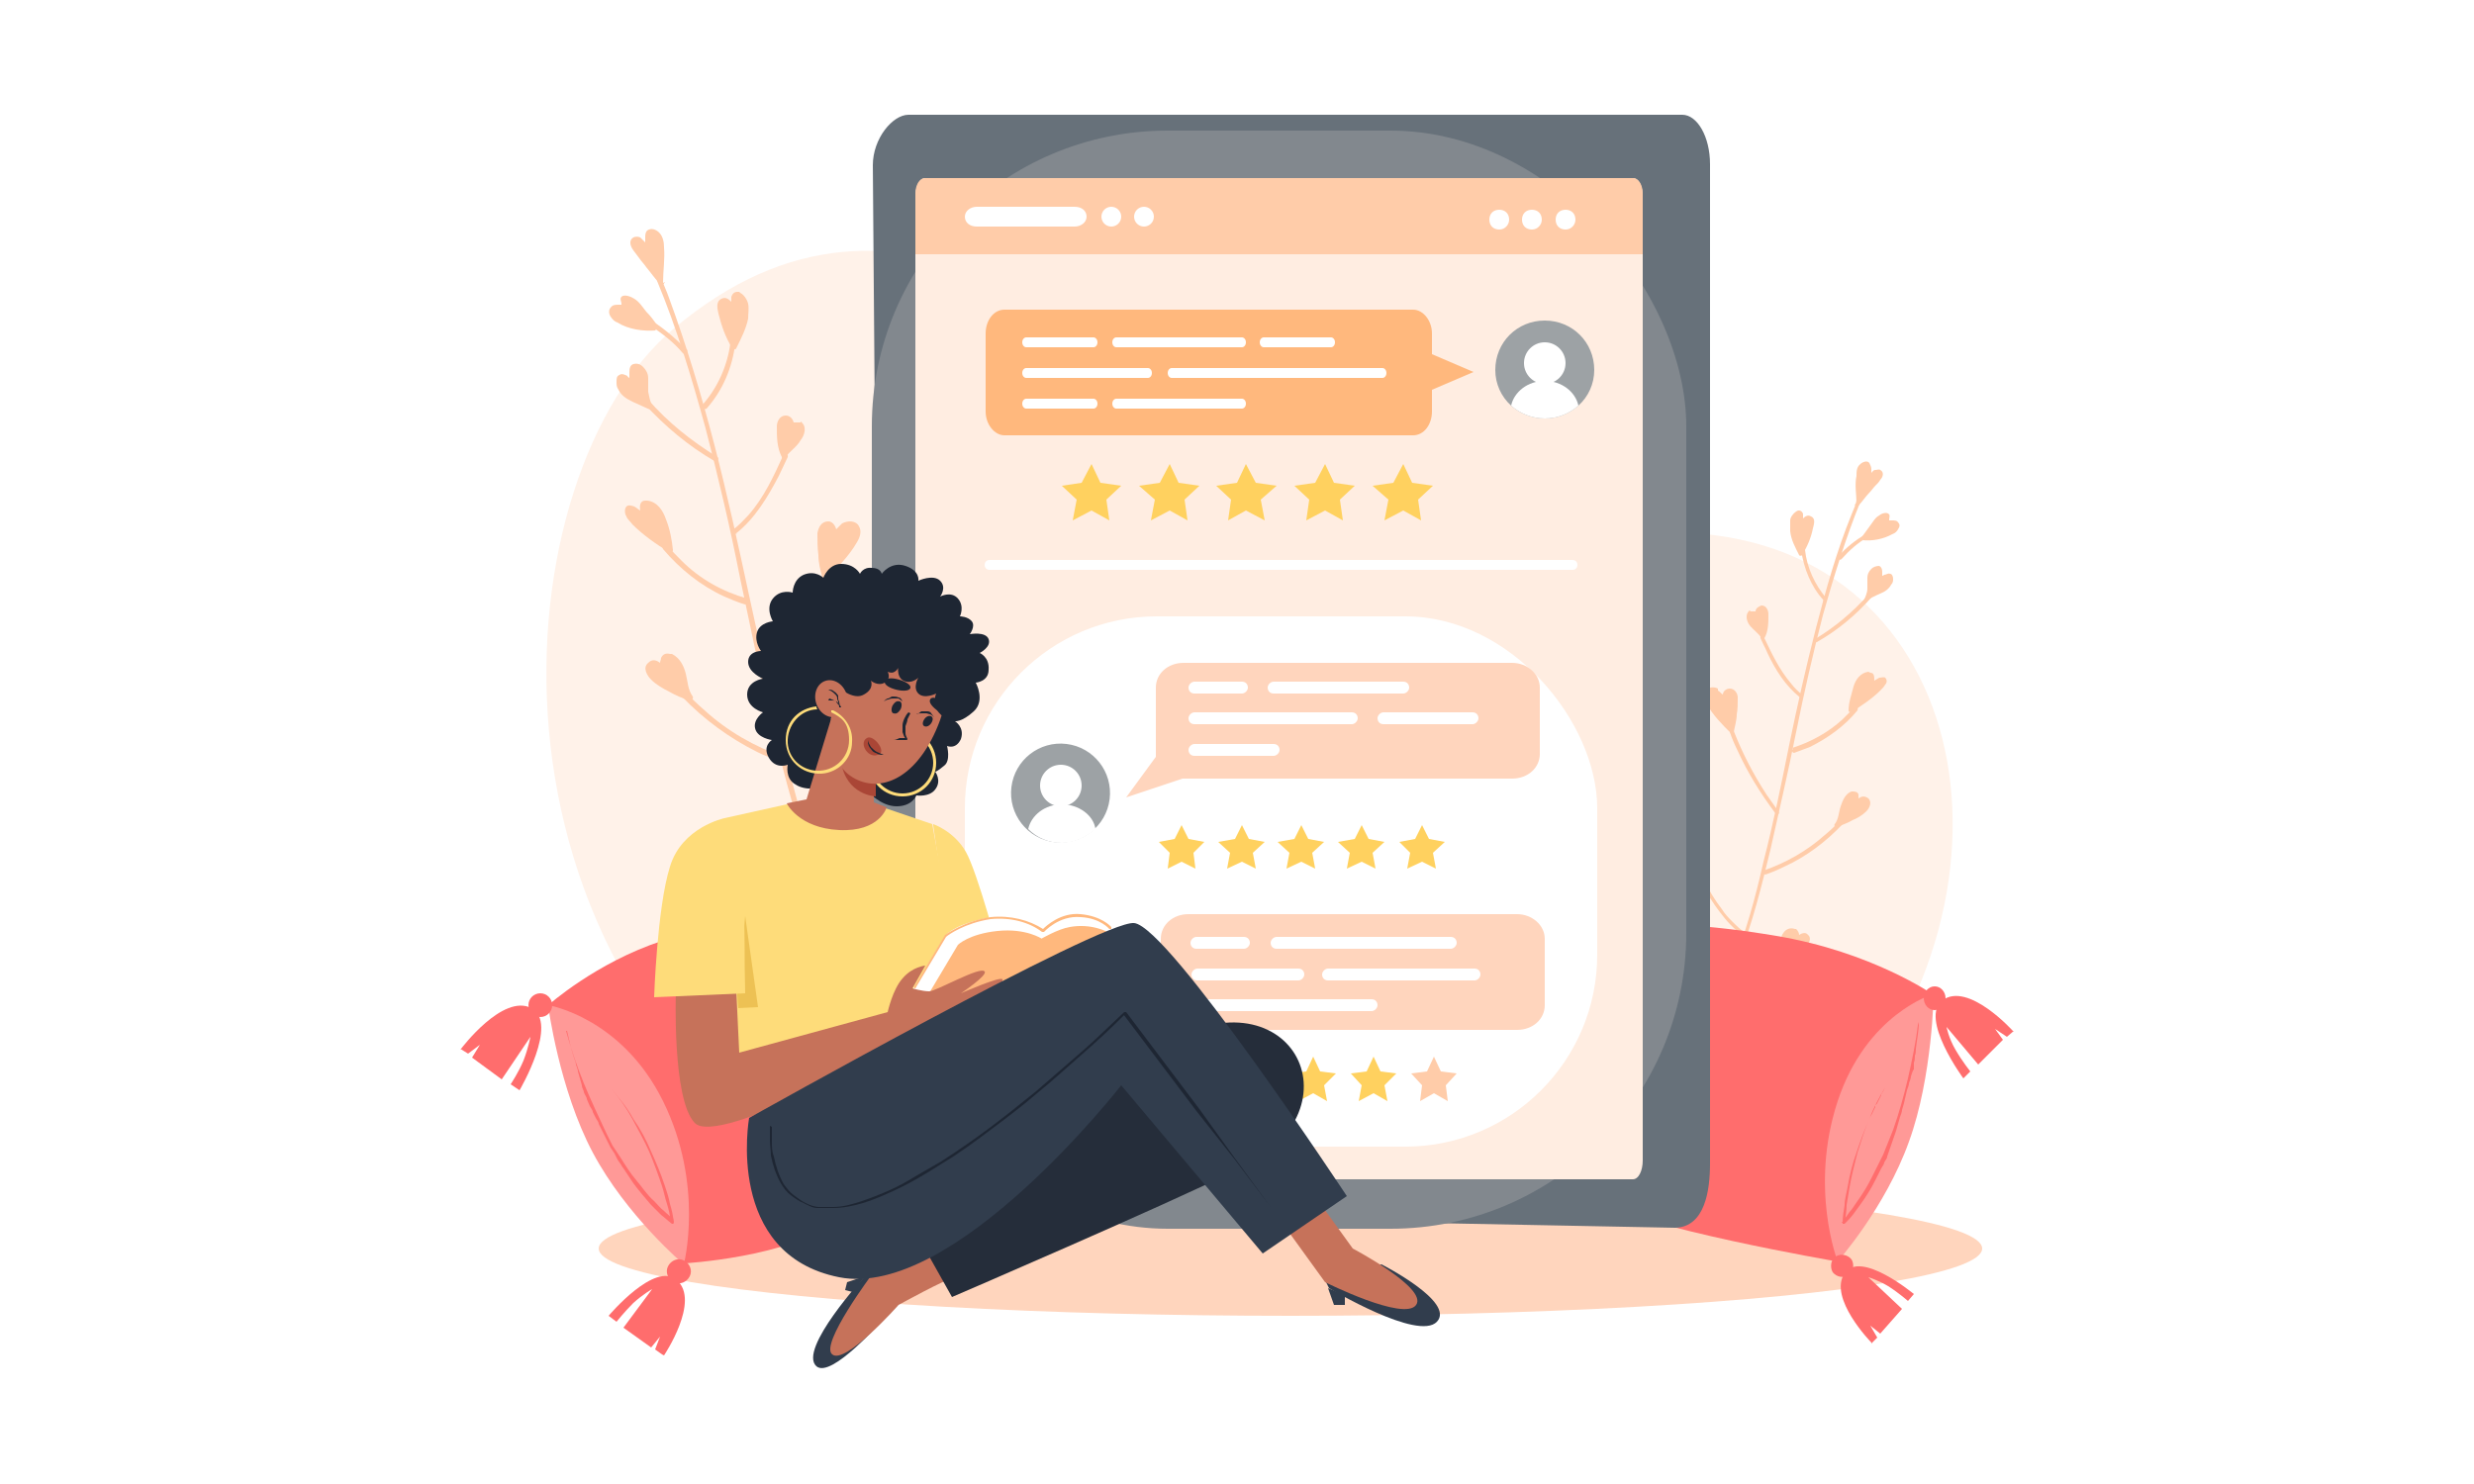 <?xml version="1.0" encoding="UTF-8"?>
<svg id="Layer_1" xmlns="http://www.w3.org/2000/svg" version="1.1" viewBox="0 0 250 150">
  <!-- Generator: Adobe Illustrator 29.4.0, SVG Export Plug-In . SVG Version: 2.1.0 Build 152)  -->
  <defs>
    <style>
      .st0 {
        fill: #9da2a5;
      }

      .st1 {
        fill: #ffcca9;
      }

      .st2 {
        fill: #ff9997;
      }

      .st3 {
        fill: #ffd5bd;
      }

      .st4 {
        fill: #1e2633;
      }

      .st5 {
        fill: #fff2e9;
      }

      .st6 {
        fill: #ff6d6d;
      }

      .st7 {
        fill: #fff;
      }

      .st8 {
        fill: #c6725a;
      }

      .st9 {
        fill: #fedc7a;
      }

      .st10 {
        fill: #313d4d;
      }

      .st11 {
        fill: #252d3a;
      }

      .st12 {
        fill: #67717a;
      }

      .st13 {
        fill: #82888e;
      }

      .st14 {
        fill: #edc154;
      }

      .st15 {
        fill: #aa4636;
      }

      .st16 {
        fill: #ffd15f;
      }

      .st17 {
        fill: #ffede1;
      }

      .st18 {
        fill: #ffb87d;
      }
    </style>
  </defs>
  <rect class="st7" width="250" height="150"/>
  <g id="group">
    <g id="background">
      <path class="st5" d="M68.1,33.2c-17.3,14.5-22,64.4,16.8,87.6,38.6,23.2,84.9,7.2,96-2.9,25-22.7,20.3-59.1-6.3-63.6-13.2-2.2-28,2.2-41.7-6.3-20.9-12.9-41.6-34.3-64.8-14.8Z"/>
    </g>
    <g id="shadow">
      <ellipse class="st3" cx="130.4" cy="126.2" rx="69.9" ry="6.8"/>
    </g>
    <g id="leaves">
      <path class="st1" d="M90.5,101.4c-3.1-3.6-5.4-7.8-7.2-12.2-1.8-4.5-3-9.1-4.2-13.8-1.2-5.1-2.3-10.1-3.4-15.2-1.1-5.1-2.2-10.2-3.5-15.2-1.3-5-2.8-10-4.6-14.9-.2-.6-.5-1.2-.7-1.8-.1-.3-.6-.2-.5.1,2,4.8,3.5,9.8,4.9,14.9,1.3,5,2.5,10.1,3.5,15.2,1.1,5.1,2.1,10.3,3.4,15.4,1.1,4.8,2.4,9.5,4.1,14.1,1.6,4.4,3.8,8.6,6.6,12.3.4.5.7.9,1.1,1.4.2.2.6-.1.4-.4h0Z"/>
      <path class="st1" d="M69.4,35.4c-1-1.1-2.2-2.1-3.4-2.9-.3-.2-.5.3-.3.4,1.2.8,2.4,1.7,3.3,2.8.2.2.6-.1.4-.4h0Z"/>
      <path class="st1" d="M71.4,41.3c1.6-1.8,2.6-4.1,2.9-6.6,0-.3-.5-.3-.5,0-.3,2.3-1.3,4.5-2.8,6.2-.2.2.1.6.4.4h0Z"/>
      <path class="st1" d="M72.5,46.2c-2.6-1.6-5-3.5-7-5.8-.2-.2-.6.1-.4.4,2.1,2.3,4.5,4.3,7.1,5.8.3.2.5-.3.3-.4h0Z"/>
      <path class="st1" d="M74.4,53.9c1.9-1.5,3.2-3.7,4.3-5.8.3-.6.6-1.3.9-1.9.1-.3-.3-.6-.4-.3-1,2.2-2,4.4-3.6,6.2-.5.5-.9,1-1.5,1.4-.3.2.1.6.4.4h0Z"/>
      <path class="st1" d="M75.5,60.5c-2.5-.7-4.8-2-6.6-3.8-.5-.5-1-1-1.5-1.6-.2-.3-.6.1-.4.4,1.7,2,3.8,3.7,6.2,4.8.7.3,1.4.6,2.1.8.3,0,.4-.4.1-.5h0Z"/>
      <path class="st1" d="M77.6,69c2-2.5,3.6-5.3,5-8.2.4-.8.7-1.7,1-2.5.1-.3-.4-.4-.5-.1-1.1,2.9-2.6,5.7-4.3,8.3-.5.7-1,1.5-1.6,2.2-.2.3.2.6.4.4h0Z"/>
      <path class="st1" d="M79.2,76.5c-2.9-1-5.7-2.6-8-4.7-.7-.6-1.3-1.2-1.9-1.8-.2-.2-.6.1-.4.4,2.2,2.3,4.8,4.2,7.6,5.6.8.4,1.6.7,2.5,1,.3.1.4-.4.1-.5h0Z"/>
      <path class="st1" d="M81.8,85.1c.7-.3,1.2-.9,1.7-1.4.5-.6,1-1.1,1.4-1.7.9-1.2,1.7-2.5,2.4-3.9.1-.3-.3-.5-.4-.3-.7,1.3-1.4,2.6-2.3,3.7-.4.6-.9,1.2-1.4,1.7-.5.5-1,1.1-1.6,1.4-.3.1,0,.6.3.4h0Z"/>
      <path class="st1" d="M84.1,91.9c-2.6-.3-5.2-1.6-7-3.5-.2-.2-.6.1-.4.4,1.9,2,4.6,3.4,7.3,3.6.3,0,.3-.5,0-.5h0Z"/>
      <g>
        <path class="st1" d="M67,28.6c0-1.2.2-2.4.1-3.6,0-.5-.1-1.1-.5-1.5-.3-.3-.8-.5-1.2-.2,0,0,0,0,0,0,0,0,0,0,0,0-.2.2-.2.5-.2.7,0,.1,0,.3,0,.5-.2-.2-.3-.3-.5-.5-.2-.1-.5-.1-.7,0-.5.3-.3.9,0,1.3.2.3.4.5.6.8.2.3.5.6.7.9.5.6.9,1.2,1.4,1.7.2.2.4,0,.5-.2Z"/>
        <path class="st1" d="M66.2,33.3c.2,0,.3-.2.2-.4-.3-.5-.7-1-1.1-1.4-.4-.5-.7-1-1.2-1.3-.3-.2-1-.5-1.3-.2-.2.2,0,.5,0,.7,0,0,0,0,0,.1-.1,0-.2,0-.3,0-.3,0-.6,0-.8.3-.2.2-.2.6,0,.9.2.3.4.5.7.6,1.1.7,2.6.9,3.9.8Z"/>
        <path class="st1" d="M74.7,29.5s0,0-.1,0c0,0-.1,0-.1,0-.3,0-.5.2-.6.5,0,.1,0,.3,0,.5-.3-.3-.6-.5-1-.3-.6.3-.4,1-.3,1.5.3,1.2.7,2.4,1.4,3.5.1.2.4.1.4,0,.5-1,1-2,1.2-3,0-.5.1-1,0-1.5-.1-.4-.4-.9-.8-1.1Z"/>
        <path class="st1" d="M65.6,41.3c.2,0,.4,0,.3-.3-.2-.4-.3-.9-.4-1.4,0-.5,0-1,0-1.4,0-.4-.2-.8-.5-1.1-.3-.3-.6-.4-1-.3,0,0,0,0,0,0,0,0,0,0,0,0-.3.1-.4.4-.4.8,0,.2,0,.4,0,.6,0,0-.2-.1-.2-.2-.2-.1-.6-.3-.8-.1-.3.1-.3.4-.3.7,0,.3,0,.5.2.8.3.6.8.9,1.4,1.2.7.3,1.3.6,2,.9Z"/>
        <path class="st1" d="M80.9,42.7s0,0,0,0c-.2,0-.5,0-.7,0-.1-.4-.4-.7-.8-.7-.6,0-.9.6-.9,1.1,0,1.1,0,2.1.5,3.1,0,.2.3.3.4,0,.4-.6,1.1-1,1.5-1.7.4-.5.7-1.4,0-1.9,0,0,0,0,0,0Z"/>
        <path class="st1" d="M65.2,50.6s0,0,0,0c-.5,0-.6.5-.5,1-.2-.1-.4-.3-.6-.4-.3-.1-.6-.2-.8,0-.2.2-.2.7,0,1,.1.3.4.5.6.8,1.1,1.1,2.4,2,3.7,2.8.2.1.4,0,.4-.2-.1-1-.3-2.1-.7-3.1-.3-.9-.9-1.8-1.9-1.9,0,0,0,0,0,0Z"/>
        <path class="st1" d="M85.1,52.9s0,0,0,0c-.2.2-.4.4-.6.6-.1-.4-.4-.8-.8-.8-.7,0-1,.6-1.1,1.2,0,.7,0,1.5.1,2.2,0,.8.2,1.5.4,2.3,0,.2.3.3.4.1,1.1-1.1,2.3-2.3,3.1-3.7.3-.5.5-1.1.2-1.6-.3-.6-1.1-.6-1.7-.3Z"/>
        <path class="st1" d="M67.7,66.1c-.4-.1-.7,0-.9.4,0,.2-.1.3-.1.5-.4-.3-.8-.4-1.2,0-.6.5-.1,1.3.3,1.7.5.5,1.2.9,1.8,1.2.7.4,1.4.7,2.1.9.2,0,.4-.2.3-.4-.5-.7-.5-1.5-.7-2.3-.2-.8-.6-1.6-1.4-2,0,0,0,0,0,0Z"/>
        <path class="st1" d="M90.1,72.4s0,0,0,0c-.4-.1-.7,0-.9.3-.2-.5-.6-1-1.1-.8-.7.2-.8,1.1-.9,1.7,0,.8,0,1.6-.2,2.3,0,.8-.2,1.6-.4,2.4,0,.2.3.4.4.2.8-.9,1.5-1.8,2.2-2.8.4-.5.9-1.1,1.1-1.8.2-.5.3-1.3-.3-1.6,0,0,0,0,0,0Z"/>
        <path class="st1" d="M74.9,84.2s0,0,0,0c0,0,0,0,0,0-.2.2-.3.5-.3.8-.4-.2-.8-.4-1.2,0-.5.4-.1,1.1.2,1.5.2.2.5.4.8.7.3.2.6.5.9.7.6.4,1.2.8,1.9,1.1.2,0,.4,0,.4-.2,0-1.1-.3-2.1-.6-3.1-.2-.5-.4-1-.8-1.3-.3-.2-.8-.3-1.1-.1Z"/>
      </g>
    </g>
    <g id="leaves1" data-name="leaves">
      <path class="st1" d="M169.5,107.2c2.4-2.8,4.2-6,5.5-9.4,1.4-3.5,2.4-7.1,3.2-10.7,1-3.9,1.8-7.8,2.6-11.8.8-3.9,1.7-7.9,2.7-11.8,1-3.9,2.1-7.8,3.6-11.5.2-.5.4-.9.5-1.4,0-.2.5-.1.4.1-1.5,3.7-2.7,7.6-3.8,11.5-1,3.9-1.9,7.8-2.7,11.8-.8,4-1.7,7.9-2.6,11.9-.9,3.7-1.8,7.4-3.2,10.9-1.3,3.4-2.9,6.7-5.1,9.5-.3.4-.6.7-.9,1.1-.2.2-.4,0-.3-.3h0Z"/>
      <path class="st1" d="M185.8,56.2c.8-.9,1.7-1.6,2.7-2.2.2-.1.4.2.2.3-1,.6-1.8,1.3-2.6,2.2-.2.2-.4,0-.3-.3h0Z"/>
      <path class="st1" d="M184.3,60.7c-1.3-1.4-2-3.2-2.3-5.1,0-.2.4-.2.4,0,.2,1.8,1,3.5,2.1,4.8.2.2-.1.5-.3.3h0Z"/>
      <path class="st1" d="M183.4,64.6c2-1.2,3.8-2.7,5.4-4.5.2-.2.4,0,.3.3-1.6,1.8-3.4,3.3-5.5,4.5-.2.1-.4-.2-.2-.3h0Z"/>
      <path class="st1" d="M181.9,70.5c-1.5-1.2-2.5-2.8-3.3-4.5-.2-.5-.5-1-.7-1.5-.1-.2.2-.4.3-.2.8,1.7,1.6,3.4,2.8,4.8.3.4.7.8,1.1,1.1.2.2,0,.4-.3.3h0Z"/>
      <path class="st1" d="M181.1,75.6c1.9-.6,3.7-1.6,5.1-2.9.4-.4.8-.8,1.2-1.2.2-.2.4,0,.3.3-1.3,1.6-3,2.8-4.8,3.7-.5.2-1.1.4-1.6.6-.2,0-.3-.3-.1-.4h0Z"/>
      <path class="st1" d="M179.4,82.2c-1.5-2-2.8-4.1-3.8-6.3-.3-.6-.6-1.3-.8-1.9,0-.2.3-.3.4-.1.9,2.3,2,4.4,3.3,6.4.4.6.8,1.1,1.2,1.7.2.2-.1.5-.3.3h0Z"/>
      <path class="st1" d="M178.2,88c2.3-.8,4.4-2,6.2-3.6.5-.4,1-.9,1.5-1.4.2-.2.4,0,.3.3-1.7,1.8-3.7,3.3-5.9,4.3-.6.3-1.3.6-1.9.8-.2,0-.3-.3-.1-.4h0Z"/>
      <path class="st1" d="M176.2,94.6c-.5-.3-.9-.7-1.3-1.1-.4-.4-.8-.9-1.1-1.3-.7-.9-1.3-1.9-1.9-3-.1-.2.2-.4.3-.2.5,1,1.1,2,1.8,2.9.3.5.7.9,1.1,1.3.4.4.8.8,1.3,1.1.2.1,0,.5-.2.3h0Z"/>
      <path class="st1" d="M174.4,99.9c2-.2,4-1.2,5.4-2.7.2-.2.4,0,.3.3-1.5,1.6-3.6,2.6-5.7,2.8-.3,0-.2-.4,0-.4h0Z"/>
      <g>
        <path class="st1" d="M187.6,50.9c0-.9-.2-1.9,0-2.8,0-.4,0-.9.4-1.2.2-.2.7-.4.9-.1,0,0,0,0,0,0,0,0,0,0,0,0,.1.2.2.4.2.6,0,.1,0,.2,0,.4.1-.1.2-.3.4-.3.2,0,.4-.1.5,0,.4.2.3.7,0,1-.1.2-.3.4-.5.6-.2.2-.4.5-.6.7-.4.4-.7.9-1.1,1.3-.1.2-.3,0-.4-.1Z"/>
        <path class="st1" d="M188.3,54.5c-.1,0-.2-.2-.1-.3.3-.4.5-.7.8-1.1.3-.4.5-.8.9-1,.2-.2.8-.4,1-.1.1.1,0,.4,0,.5,0,0,0,0,0,.1,0,0,.2,0,.3,0,.2,0,.5,0,.6.2.2.2.2.4,0,.7-.1.2-.3.4-.6.5-.9.5-2,.7-3,.6Z"/>
        <path class="st1" d="M181.7,51.6s0,0,0,0c0,0,0,0,.1,0,.2,0,.4.2.4.4,0,.1,0,.2,0,.4.2-.2.5-.4.8-.2.5.2.3.8.2,1.2-.2,1-.6,1.9-1.1,2.7,0,.1-.3.1-.3,0-.4-.8-.8-1.5-.9-2.4,0-.4,0-.8,0-1.1,0-.3.3-.7.6-.9Z"/>
        <path class="st1" d="M188.7,60.8c-.1,0-.3,0-.3-.2.1-.3.3-.7.3-1.1,0-.4,0-.7,0-1.1,0-.3.1-.6.4-.9.2-.2.5-.3.8-.3,0,0,0,0,0,0,0,0,0,0,0,0,.2.1.3.3.3.6,0,.1,0,.3,0,.4,0,0,.1,0,.2-.1.2,0,.4-.2.6-.1.2,0,.3.3.3.5,0,.2,0,.4-.2.6-.2.4-.6.7-1.1.9-.5.2-1,.5-1.5.7Z"/>
        <path class="st1" d="M176.9,61.8s0,0,0,0c.2,0,.4,0,.5,0,0-.3.3-.5.6-.6.5,0,.7.5.7.9,0,.8,0,1.7-.4,2.4,0,.1-.2.2-.3,0-.3-.5-.8-.8-1.2-1.3-.3-.4-.5-1.1,0-1.5,0,0,0,0,0,0Z"/>
        <path class="st1" d="M189,68s0,0,0,0c.4,0,.4.4.4.8.2-.1.3-.2.5-.3.2,0,.5-.1.6,0,.2.2.2.5,0,.7-.1.2-.3.4-.5.6-.9.9-1.9,1.5-2.9,2.2-.1,0-.3,0-.3-.2,0-.8.3-1.6.5-2.4.2-.7.7-1.4,1.5-1.5,0,0,0,0,0,0Z"/>
        <path class="st1" d="M173.6,69.8s0,0,0,0c.2.1.3.3.5.4,0-.3.3-.6.7-.6.5,0,.8.5.8.9,0,.6,0,1.2-.1,1.7,0,.6-.2,1.2-.3,1.8,0,.2-.2.2-.3.1-.9-.9-1.8-1.8-2.4-2.9-.2-.4-.4-.8-.2-1.3.3-.5.9-.5,1.3-.3Z"/>
        <path class="st1" d="M187.1,80c.3,0,.6,0,.7.3,0,.1,0,.3,0,.4.3-.2.6-.3,1,0,.4.4.1,1-.2,1.3-.4.4-.9.7-1.4.9-.5.3-1.1.5-1.6.7-.2,0-.3-.2-.2-.3.4-.5.4-1.2.6-1.8.2-.6.5-1.3,1.1-1.5,0,0,0,0,0,0Z"/>
        <path class="st1" d="M169.8,84.8s0,0,0,0c.3,0,.5,0,.7.2.1-.4.4-.8.9-.6.5.2.6.9.7,1.3,0,.6,0,1.2.1,1.8,0,.6.2,1.2.3,1.8,0,.2-.2.3-.3.2-.6-.7-1.2-1.4-1.7-2.2-.3-.4-.7-.9-.9-1.4-.2-.4-.2-1,.3-1.2,0,0,0,0,0,0Z"/>
        <path class="st1" d="M181.5,93.9s0,0,0,0c0,0,0,0,0,0,.2.2.3.4.3.6.3-.2.7-.3.9,0,.4.3.1.9-.2,1.2-.2.2-.4.3-.6.5-.2.2-.5.3-.7.5-.5.3-1,.6-1.5.9-.1,0-.3,0-.3-.2,0-.8.2-1.6.5-2.4.1-.4.3-.8.6-1,.3-.2.6-.2.9-.1Z"/>
      </g>
    </g>
    <g id="pillow">
      <path class="st6" d="M159,94.1s6.4-1.9,20.5.5c9.6,1.6,15.8,5.9,15.8,5.9l-9.7,27s-19.9-3.4-24.6-6.3c-4.7-2.9-2-27.2-2-27.2Z"/>
      <path class="st2" d="M195.3,100.5s-6.7,2-9.6,10.8c-2.9,8.8,0,16.2,0,16.2,0,0,4.8-5.4,7.2-12.1,2.4-6.6,2.5-15,2.5-15Z"/>
      <path class="st6" d="M203.4,104.2s-4.5-5-7.1-3.1c-2.4,1.8,2.1,7.9,2.1,7.9l.7-.7s-.8-1-1.5-2.2-.9-2.3-.9-2.3l3.2,3.8,2.5-2.5-.8-1.1,1.2.8.7-.6Z"/>
      <path class="st6" d="M189.1,135.7s-4.4-4.5-2.7-7c1.6-2.4,7,2.1,7,2.1l-.6.7s-.9-.8-2-1.5c-1-.6-2-.9-2-.9l3.4,3.2-2.2,2.5-1-.8.7,1.2-.6.6Z"/>
      <ellipse class="st6" cx="195.5" cy="100.9" rx="1.1" ry="1.2"/>
      <path class="st6" d="M185.2,128.6c.4.5,1.1.6,1.6.3.5-.4.6-1.1.3-1.6-.4-.5-1.1-.6-1.6-.3s-.6,1.1-.3,1.6Z"/>
      <path class="st6" d="M193.9,103.3c0,.9-.2,1.8-.3,2.7,0,.2,0,.5-.1.7,0,.2,0,.5-.1.7v.7c-.1,0-.3.7-.3.7,0,.2-.1.4-.2.7,0,.2-.1.4-.2.7-.1.4-.2.9-.3,1.3l-.2.7c0,.2-.1.4-.2.7l-.2.7-.2.7c-.3.9-.6,1.7-.9,2.6,0,.2-.2.4-.3.6,0,.2-.2.4-.3.6l-.3.6-.3.6c-.4.8-.9,1.6-1.4,2.3-.3.4-.5.7-.8,1.1-.3.4-.6.7-.9,1,0,0-.2,0-.2,0,0,0,0,0,0-.1h0c0-.6.1-1.2.2-1.8,0-.6.2-1.2.3-1.8.2-1.2.5-2.4.9-3.5.4-1.2.8-2.3,1.3-3.4.1-.3.3-.5.4-.8l.2-.4v-.2c.1,0,.2-.2.2-.2l.2-.4.2-.4v-.2c.1,0,.2-.2.2-.2l.2-.4c-.6,1-1.2,2.1-1.6,3.2-.5,1.1-.8,2.2-1.2,3.4-.3,1.2-.6,2.3-.8,3.5-.1.6-.2,1.2-.3,1.8,0,.6-.1,1.2-.2,1.8h-.3c.3-.4.6-.8.8-1.1.3-.3.5-.7.8-1.1.5-.7,1-1.5,1.4-2.3.4-.8.8-1.6,1.2-2.4.3-.8.7-1.7,1-2.5.6-1.7,1.1-3.5,1.5-5.2.4-1.8.8-3.6,1-5.4Z"/>
    </g>
    <g id="pillow1" data-name="pillow">
      <path class="st6" d="M79.7,92s-6.1.9-12.8,3.1c-6.7,2.2-11.5,6.5-11.5,6.5l13.7,26.1s10.6-.6,15.2-4.2c4.6-3.6-4.6-31.6-4.6-31.6Z"/>
      <path class="st2" d="M55.4,101.6s7.4,1.2,11.6,9.7c4.2,8.5,2.1,16.5,2.1,16.5,0,0-5.8-4.9-9.2-11.3-3.4-6.4-4.5-14.8-4.5-14.8Z"/>
      <path class="st6" d="M46.6,106s4.2-5.6,7.1-4.1c2.8,1.5-1.2,8.3-1.2,8.3l-.9-.6s.8-1.2,1.3-2.4c.5-1.3.7-2.4.7-2.4l-2.9,4.3-3-2.2.8-1.3-1.2.9-.8-.5Z"/>
      <path class="st6" d="M67.1,137s3.7-5.5,1.3-7.6c-2.2-2-6.9,3.6-6.9,3.6l.8.6s.8-1,1.7-1.9c1-.9,1.9-1.4,1.9-1.4l-2.9,3.9,2.8,2,.9-1.1-.5,1.3.7.5Z"/>
      <circle class="st6" cx="54.6" cy="101.6" r="1.2"/>
      <path class="st6" d="M69.7,129c-.3.6-1,.9-1.6.6-.6-.3-.9-1-.6-1.6.3-.6,1-.9,1.6-.6.6.3.9,1,.6,1.6Z"/>
      <path class="st6" d="M57.2,104.2c.5,1.8,1.1,3.6,1.8,5.3.7,1.7,1.5,3.4,2.3,5.1.1.2.2.4.3.6l.3.6.2.3.2.3.4.6c.5.8,1,1.6,1.6,2.3.6.7,1.1,1.5,1.8,2.1.3.3.6.7,1,1,.3.3.7.6,1,.9l-.3.2c-.1-.6-.2-1.2-.4-1.8-.2-.6-.3-1.2-.5-1.8-.4-1.2-.8-2.3-1.3-3.5-.5-1.1-1.1-2.2-1.7-3.3-.6-1.1-1.3-2.1-2.1-3,.8.9,1.6,1.9,2.2,3,.7,1,1.3,2.1,1.8,3.3.5,1.1,1,2.3,1.4,3.5.2.6.4,1.2.5,1.8.2.6.3,1.2.4,1.8h0c0,0,0,.2-.1.2,0,0,0,0-.1,0-.4-.3-.7-.6-1.1-.9-.3-.3-.7-.7-1-1-.6-.7-1.2-1.4-1.8-2.2l-.4-.6-.4-.6c-.1-.2-.3-.4-.4-.6-.1-.2-.3-.4-.4-.6l-.3-.6-.2-.3-.2-.3-.3-.6c-.1-.2-.2-.4-.3-.6l-.3-.6-.3-.6c0-.2-.2-.4-.3-.6l-.3-.6c0-.2-.2-.4-.3-.6l-.3-.7c0-.2-.2-.4-.3-.7,0-.2-.2-.4-.2-.7l-.2-.7-.2-.7c0-.2-.1-.4-.2-.7,0-.2-.1-.4-.2-.7-.3-.9-.5-1.8-.7-2.7Z"/>
    </g>
    <g id="tablet">
      <g>
        <path class="st12" d="M169.3,124.1l-77.5-1.5c-1.5,0-2.8-2.2-2.8-5l-.8-100.9c0-2.7,2-5.1,3.6-5.1h78.2c1.5,0,2.8,2.2,2.8,5v101c0,2.7-.5,6.4-3.5,6.5Z"/>
        <rect class="st13" x="88.1" y="13.2" width="82.3" height="111" rx="29.9" ry="29.9"/>
        <path class="st17" d="M166,19.9v97.4c0,1-.4,1.9-1,1.9h-71.5c-.6,0-1-.8-1-1.9V19.9c0-1,.4-1.9,1-1.9h71.5c.6,0,1,.8,1,1.9Z"/>
      </g>
      <g>
        <path class="st0" d="M161.1,37.4c0,1.4-.6,2.7-1.6,3.6-.9.8-2.1,1.3-3.4,1.3s-2.5-.5-3.4-1.3c-1-.9-1.6-2.2-1.6-3.6,0-2.8,2.2-5,5-5s5,2.2,5,5Z"/>
        <circle class="st7" cx="156.1" cy="36.7" r="2.1"/>
        <path class="st7" d="M159.5,41c-.9.8-2.1,1.3-3.4,1.3s-2.5-.5-3.4-1.3c.3-1.4,1.7-2.5,3.4-2.5s3.1,1.1,3.4,2.5Z"/>
      </g>
      <path class="st1" d="M166,19.6v6.1h-73.5v-6.1c0-.9.4-1.6,1-1.6h71.5c.6,0,1,.7,1,1.6Z"/>
      <path class="st7" d="M108.6,22.9h-9.9c-.7,0-1.2-.4-1.2-1s.6-1,1.2-1h9.9c.7,0,1.2.4,1.2,1s-.6,1-1.2,1Z"/>
      <circle class="st7" cx="112.3" cy="21.9" r="1"/>
      <circle class="st7" cx="115.6" cy="21.9" r="1"/>
      <path class="st7" d="M155.8,22.2c0,.5-.4,1-1,1s-1-.4-1-1,.4-1,1-1,1,.4,1,1Z"/>
      <path class="st7" d="M159.2,22.2c0,.5-.4,1-1,1s-1-.4-1-1,.4-1,1-1,1,.4,1,1Z"/>
      <path class="st7" d="M152.5,22.2c0,.5-.4,1-1,1s-1-.4-1-1,.4-1,1-1,1,.4,1,1Z"/>
      <g>
        <path class="st18" d="M144.7,35.9v-2.2c0-1.3-.9-2.4-1.9-2.4h-41.3c-1.1,0-1.9,1.1-1.9,2.4v7.9c0,1.3.9,2.4,1.9,2.4h41.3c1.1,0,1.9-1.1,1.9-2.4v-2.2l4.2-1.8-4.2-1.8Z"/>
        <path class="st7" d="M110.5,35.1h-6.8c-.2,0-.4-.2-.4-.5s.2-.5.4-.5h6.8c.2,0,.4.2.4.5s-.2.5-.4.5Z"/>
        <path class="st7" d="M134.5,35.1h-6.8c-.2,0-.4-.2-.4-.5s.2-.5.4-.5h6.8c.2,0,.4.2.4.5s-.2.5-.4.5Z"/>
        <path class="st7" d="M139.7,38.2h-21.3c-.2,0-.4-.2-.4-.5s.2-.5.4-.5h21.3c.2,0,.4.2.4.5s-.2.5-.4.5Z"/>
        <path class="st7" d="M125.5,41.3h-12.7c-.2,0-.4-.2-.4-.5s.2-.5.4-.5h12.7c.2,0,.4.2.4.5s-.2.5-.4.5Z"/>
        <path class="st7" d="M116,38.2h-12.3c-.2,0-.4-.2-.4-.5s.2-.5.4-.5h12.3c.2,0,.4.2.4.5s-.2.5-.4.5Z"/>
        <path class="st7" d="M125.5,35.1h-12.7c-.2,0-.4-.2-.4-.5s.2-.5.4-.5h12.7c.2,0,.4.2.4.5s-.2.5-.4.5Z"/>
        <path class="st7" d="M110.5,41.3h-6.8c-.2,0-.4-.2-.4-.5s.2-.5.4-.5h6.8c.2,0,.4.2.4.5s-.2.5-.4.5Z"/>
      </g>
      <path class="st7" d="M158.9,57.6h-58.9c-.3,0-.5-.2-.5-.5s.2-.5.5-.5h58.9c.3,0,.5.2.5.5s-.2.5-.5.5Z"/>
      <rect class="st7" x="97.5" y="62.3" width="63.9" height="53.6" rx="19.4" ry="19.4"/>
      <g>
        <polygon class="st16" points="125.5 83.4 126.2 84.8 127.8 85.1 126.6 86.2 126.9 87.8 125.5 87.1 124 87.8 124.3 86.2 123.1 85.1 124.8 84.8 125.5 83.4"/>
        <polygon class="st16" points="119.4 83.4 120.1 84.8 121.7 85.1 120.6 86.2 120.8 87.8 119.4 87.1 118 87.8 118.2 86.2 117.1 85.1 118.7 84.8 119.4 83.4"/>
        <polygon class="st16" points="131.5 83.4 132.2 84.8 133.8 85.1 132.6 86.2 132.9 87.8 131.5 87.1 130 87.8 130.3 86.2 129.1 85.1 130.8 84.8 131.5 83.4"/>
        <polygon class="st16" points="137.6 83.4 138.3 84.8 139.9 85.1 138.7 86.2 139 87.8 137.6 87.1 136.1 87.8 136.4 86.2 135.2 85.1 136.9 84.8 137.6 83.4"/>
        <polygon class="st16" points="143.7 83.4 144.4 84.8 146 85.1 144.8 86.2 145.1 87.8 143.7 87.1 142.2 87.8 142.5 86.2 141.4 85.1 143 84.8 143.7 83.4"/>
      </g>
      <g>
        <polygon class="st16" points="126.7 106.8 127.4 108.3 129 108.5 127.8 109.7 128.1 111.3 126.7 110.5 125.2 111.3 125.5 109.7 124.4 108.5 126 108.3 126.7 106.8"/>
        <polygon class="st16" points="120.6 106.8 121.3 108.3 122.9 108.5 121.8 109.7 122 111.3 120.6 110.5 119.2 111.3 119.4 109.7 118.3 108.5 119.9 108.3 120.6 106.8"/>
        <polygon class="st16" points="132.7 106.8 133.4 108.3 135 108.5 133.8 109.7 134.1 111.3 132.7 110.5 131.2 111.3 131.5 109.7 130.4 108.5 132 108.3 132.7 106.8"/>
        <polygon class="st16" points="138.8 106.8 139.5 108.3 141.1 108.5 139.9 109.7 140.2 111.3 138.8 110.5 137.3 111.3 137.6 109.7 136.5 108.5 138.1 108.3 138.8 106.8"/>
        <polygon class="st1" points="144.9 106.8 145.6 108.3 147.2 108.5 146.1 109.7 146.3 111.3 144.9 110.5 143.5 111.3 143.7 109.7 142.6 108.5 144.2 108.3 144.9 106.8"/>
      </g>
      <g>
        <circle class="st0" cx="107.2" cy="80.1" r="5" transform="translate(14.6 176.8) rotate(-83)"/>
        <circle class="st7" cx="107.2" cy="79.4" r="2.1"/>
        <path class="st7" d="M110.7,83.8c-.9.8-2.1,1.4-3.4,1.4s-2.5-.5-3.4-1.4c.3-1.4,1.7-2.5,3.4-2.5s3.2,1.1,3.4,2.5Z"/>
      </g>
      <g>
        <circle class="st0" cx="107.6" cy="102.4" r="5"/>
        <circle class="st7" cx="107.6" cy="101.7" r="2.1"/>
        <path class="st7" d="M111,106.1c-.9.8-2.1,1.4-3.4,1.4s-2.5-.5-3.4-1.4c.3-1.4,1.7-2.5,3.4-2.5s3.2,1.1,3.4,2.5Z"/>
      </g>
      <g>
        <path class="st3" d="M116.8,69.4v7.1l-3,4.1,5.7-1.9h33.3c1.6,0,2.8-1.1,2.8-2.5v-6.7c0-1.4-1.3-2.5-2.8-2.5h-33.2c-1.6,0-2.8,1.1-2.8,2.5Z"/>
        <path class="st7" d="M125.5,70.1h-4.8c-.4,0-.6-.3-.6-.6s.3-.6.6-.6h4.8c.4,0,.6.3.6.6s-.3.6-.6.6Z"/>
        <path class="st7" d="M141.8,70.1h-13.1c-.4,0-.6-.3-.6-.6s.3-.6.6-.6h13.1c.4,0,.6.3.6.6s-.3.6-.6.6Z"/>
        <path class="st7" d="M136.6,73.2h-15.9c-.4,0-.6-.3-.6-.6s.3-.6.6-.6h15.9c.4,0,.6.3.6.6s-.3.6-.6.6Z"/>
        <path class="st7" d="M128.7,76.4h-8c-.4,0-.6-.3-.6-.6s.3-.6.6-.6h8c.4,0,.6.3.6.6s-.3.6-.6.6Z"/>
        <path class="st7" d="M148.8,73.2h-9c-.4,0-.6-.3-.6-.6s.3-.6.6-.6h9c.4,0,.6.3.6.6s-.3.6-.6.6Z"/>
      </g>
      <g>
        <path class="st3" d="M117.3,94.8v7.1l-3,4.1,5.7-1.9h33.3c1.6,0,2.8-1.1,2.8-2.5v-6.7c0-1.4-1.3-2.5-2.8-2.5h-33.2c-1.6,0-2.8,1.1-2.8,2.5Z"/>
        <path class="st7" d="M125.7,95.9h-4.8c-.4,0-.6-.3-.6-.6s.3-.6.6-.6h4.8c.4,0,.6.3.6.6s-.3.6-.6.6Z"/>
        <path class="st7" d="M146.6,95.9h-17.6c-.4,0-.6-.3-.6-.6s.3-.6.6-.6h17.6c.4,0,.6.3.6.6s-.3.6-.6.6Z"/>
        <path class="st7" d="M131.2,99.1h-10.2c-.4,0-.6-.3-.6-.6s.3-.6.6-.6h10.2c.4,0,.6.3.6.6s-.3.6-.6.6Z"/>
        <path class="st7" d="M138.6,102.2h-17.7c-.4,0-.6-.3-.6-.6s.3-.6.6-.6h17.7c.4,0,.6.3.6.6s-.3.6-.6.6Z"/>
        <path class="st7" d="M149,99.1h-14.8c-.4,0-.6-.3-.6-.6s.3-.6.6-.6h14.8c.4,0,.6.3.6.6s-.3.6-.6.6Z"/>
      </g>
      <g>
        <polygon class="st16" points="118.2 46.9 119.1 48.8 121.2 49.1 119.7 50.5 120 52.6 118.2 51.6 116.3 52.6 116.7 50.5 115.1 49.1 117.2 48.8 118.2 46.9"/>
        <polygon class="st16" points="110.3 46.9 111.2 48.8 113.3 49.1 111.8 50.5 112.1 52.6 110.3 51.6 108.4 52.6 108.8 50.5 107.3 49.1 109.3 48.8 110.3 46.9"/>
        <polygon class="st16" points="125.9 46.9 126.9 48.8 129 49.1 127.4 50.5 127.8 52.6 125.9 51.6 124.1 52.6 124.4 50.5 122.9 49.1 125 48.8 125.9 46.9"/>
        <polygon class="st16" points="133.9 46.9 134.8 48.8 136.9 49.1 135.4 50.5 135.7 52.6 133.9 51.6 132 52.6 132.3 50.5 130.8 49.1 132.9 48.8 133.9 46.9"/>
        <polygon class="st16" points="141.8 46.9 142.7 48.8 144.8 49.1 143.3 50.5 143.6 52.6 141.8 51.6 139.9 52.6 140.3 50.5 138.7 49.1 140.8 48.8 141.8 46.9"/>
      </g>
    </g>
    <g id="woman">
      <path class="st10" d="M134,129.6l.3.6s9,5.4,10.9,3.4c1.9-2-5.6-5.8-5.6-5.8l-5.6,1.8Z"/>
      <polygon class="st10" points="135.9 130.9 135.9 131.9 134.8 131.9 134.2 130.2 135.9 130.9"/>
      <path class="st10" d="M88.1,128.7l-.7.3s-6.8,7.4-4.9,9.1c1.5,1.3,6.7-4.7,6.7-4.7l-1-4.8Z"/>
      <polygon class="st10" points="85.4 130.4 86.2 130.6 87.4 129 85.6 129.6 85.4 130.4"/>
      <path class="st8" d="M129.2,123.1l4.7,6.5s8,4,9.2,2.3-6.4-5.7-6.4-5.7l-3.9-5.4-3.7,2.3Z"/>
      <path class="st8" d="M96.3,129.2c-.6,0-5.5,2.7-5.5,2.7,0,0-5.4,6.1-6.7,5-1.3-1,4.1-8.2,4.1-8.2l6.4-3.1,1.7,3.6Z"/>
      <path class="st11" d="M125.3,118.1c-7.7,3.8-29.1,13-29.1,13l-3.2-5.7s10.8-11.1,24-19.5c13.2-8.4,21,6.1,8.3,12.3Z"/>
      <path class="st9" d="M94.3,83.3s2.1.7,3.3,2.8c1.2,2.1,3.5,10.8,3.5,10.8l-4.7,1.1-2.1-14.6Z"/>
      <path class="st9" d="M79.5,81.3l-6.3,1.4.9,30,19.4-3.7,3.1-3s0-9.3-.8-13.6c-.7-4.4-1.6-9.1-1.6-9.1l-4.7-1.6-10.1-.4Z"/>
      <path class="st7" d="M112.3,94s-1.2-1.7-4.1-1.4c-1.4.1-3.2,1.4-3.2,1.4,0,0-2.8-1.8-5.8-1.1-3,.7-3.7,1.7-3.7,1.7l-3.2,5.3,1.2,5.5,18.8-11.5Z"/>
      <path class="st18" d="M105.3,94.9s-1.6-1.1-4.5-.8c-2.9.3-4,1.4-4,1.4l-2.8,4.7.4,4.6,17.5-10.6s-1.6-.9-3.8-.5c-1.2.2-2.9,1.2-2.9,1.2Z"/>
      <path class="st8" d="M68.3,100.2s-.4,10.9,1.9,13.3c2.4,2.5,21.1-8,21.1-8l3.1-.8,5.8-4.3s1.2-1,1.1-1.4c-.1-.4-4.2,1.4-4.2,1.4,0,0,2.7-1.8,2.4-2.2-.4-.6-4.9,2-5.6,2s-1.7-.3-1.7-.3l1.3-2.3s-1.3.1-2.3,1.3c-1,1.1-1.5,3.4-1.5,3.4l-15,4.1-.3-6.3h-6.2Z"/>
      <polygon class="st14" points="74.6 101.9 76.6 101.8 75.3 92.6 74.5 100.5 74.6 101.9"/>
      <path class="st9" d="M66.1,100.8l9.2-.4c-.2-7,.4-13.5-2.1-17.7,0,0-4.3.9-5.5,4.9-1.3,4.1-1.6,13.2-1.6,13.2Z"/>
      <path class="st10" d="M75.7,113s-2.5,13.8,9.1,16.1c11.6,2.3,28.5-19.4,28.5-19.4l14.3,17,8.5-5.8s-18-27.3-21.5-27.6c-3.3-.3-38.9,19.7-38.9,19.7Z"/>
      <path class="st4" d="M78,113.9c0,.5,0,1,0,1.5,0,.5,0,1,.2,1.5.2,1,.5,1.9,1,2.8.3.4.6.8,1,1.1.4.3.8.6,1.2.8.4.2.9.4,1.4.4.2,0,.5,0,.7,0,.2,0,.5,0,.7,0,1,0,2-.3,2.9-.6.9-.3,1.9-.7,2.8-1.1.9-.4,1.8-.9,2.6-1.4.9-.5,1.7-1,2.6-1.5,1.7-1.1,3.3-2.2,4.9-3.4,1.6-1.2,3.1-2.4,4.7-3.7,1.5-1.3,3-2.6,4.5-3.9,1.5-1.3,2.9-2.7,4.4-4.1h0c0,0,.1,0,.2,0,0,0,0,0,0,0,1.2,1.6,2.5,3.3,3.7,4.9l3.7,4.9,1.8,2.5,1.8,2.5,3.6,4.9-3.7-4.9-1.9-2.4-1.9-2.4-3.7-4.9c-1.2-1.6-2.5-3.3-3.7-4.9h.2c-1.4,1.4-2.9,2.8-4.4,4.1-1.5,1.3-3,2.7-4.5,3.9-1.5,1.3-3.1,2.5-4.7,3.7-1.6,1.2-3.2,2.4-4.9,3.4-1.7,1.1-3.4,2.1-5.2,2.9-.9.4-1.8.8-2.8,1.1-1,.3-2,.5-3,.5-.3,0-.5,0-.8,0-.3,0-.5,0-.8,0-.5,0-1-.3-1.4-.5-.5-.2-.9-.5-1.3-.8-.4-.3-.7-.7-1-1.2-.5-.9-.8-1.8-1-2.8,0-.5-.1-1-.1-1.5,0-.5,0-1,0-1.5Z"/>
      <path class="st4" d="M83.8,79.3c-1,.5-2.5.6-3.4,0-1.1-.6-.8-2-.8-2,0,0-1.2.5-1.9-.7-.7-1.2.3-1.8.3-1.8,0,0-1.5-.2-1.7-1.2-.2-.9.8-1.6.8-1.6,0,0-1.6-.4-1.6-1.8,0-1.4,1.6-1.6,1.6-1.6,0,0-1.5-.6-1.5-1.7,0-1.1,1.3-1.1,1.3-1.1,0,0-.7-.9-.4-1.9.3-1,1.6-1.1,1.6-1.1,0,0-.8-1.3,0-2.3.8-1,2-.6,2-.6,0,0,0-1.3,1.1-1.8,1.2-.5,2,.3,2,.3,0,0,.5-1.4,1.8-1.4,1.4,0,1.9,1,1.9,1,0,0,.3-.7,1.2-.6.9,0,1,.6,1,.6,0,0,.9-1.3,2.4-.8,1.5.5,1.3,1.5,1.3,1.5,0,0,1.5-.7,2.2,0,.7.7,0,1.6,0,1.6,0,0,1.1-.6,1.8.2.7.8.2,1.8.2,1.8,0,0,.8,0,1.2.5.4.5-.2,1.3-.2,1.3,0,0,1.6-.3,1.9.5.3.8-.9,1.4-.9,1.4,0,0,1,.4.9,1.7,0,1.2-1.3,1.3-1.3,1.3,0,0,1,1.8-.2,2.9-1.2,1.1-1.9,1-1.9,1,0,0,1,.6.6,1.8-.5,1.1-1.4.7-1.4.7,0,0,.4,1.5-.3,2-.7.6-.9.6-.9.6,0,0,.7.9,0,1.8-.6.8-1.9.6-1.9.6,0,0-.4,1.1-2,1.1-1.6,0-2.9-1.5-2.9-1.5l-3.9-.8Z"/>
      <path class="st9" d="M91.2,80.5c-1.9,0-3.4-1.5-3.4-3.4s1.5-3.4,3.4-3.4,3.4,1.5,3.4,3.4-1.5,3.4-3.4,3.4ZM91.2,74c-1.7,0-3.1,1.4-3.1,3.1s1.4,3.1,3.1,3.1,3.1-1.4,3.1-3.1-1.4-3.1-3.1-3.1Z"/>
      <path class="st8" d="M84,72.6l-2.5,8.2-2,.4s1.2,2.5,5.3,2.7c4.1.2,4.8-2.3,4.8-2.3l-1.3-.5v-2.4c0,0-4.4-6.1-4.4-6.1Z"/>
      <path class="st15" d="M88.5,78.8v1.7c0,0-3-.1-3.5-3.5-.5-3.1,3.5,1.8,3.5,1.8Z"/>
      <path class="st8" d="M84.1,71.5s-.9,5,1.8,6.9c2.7,1.9,6.6.6,8.9-5.1s-.5-9.8-5-9.9c-4.6-.1-5.5,6.6-5.6,8.1Z"/>
      <path class="st4" d="M89.4,68.9c-.1.7,2.5,1.3,2.6.6.1-.6-2.5-1.4-2.6-.6Z"/>
      <path class="st15" d="M87.6,74.6c.6-.4,1.9,1.2,1.3,1.6-1.1.7-2.2-1.1-1.3-1.6Z"/>
      <path class="st4" d="M84.9,69.6s1.4,1.2,2.4.6c1.1-.6.7-1.4.7-1.4,0,0,.7.6,1.4.2.7-.4.3-1.1.3-1.1,0,0,.4.2.7,0,.5-.3.4-.8.4-.8,0,0-.3,1.3.5,1.7.8.4,1.5-.3,1.5-.3,0,0-.6,1,0,1.6.6.6,1.8,0,1.8,0,0,0-.7,1.6,1,2.5,1.7.9,2.5-2.8,1.7-4.5-.8-1.7-2.8-5.8-7.4-5.7-4.6,0-6,4.5-6,5.5,0,1,.9,1.8.9,1.8Z"/>
      <ellipse class="st8" cx="84" cy="70.7" rx="1.6" ry="1.9" transform="translate(-18.5 31.3) rotate(-19.1)"/>
      <path class="st4" d="M92,72.1c-.1.2-.2.4-.3.6,0,.2-.1.4-.2.7,0,.2,0,.5,0,.7,0,.2.1.4.2.6h0c0,.1-.1.1-.1.1-.1,0-.2,0-.3,0-.1,0-.2,0-.3,0-.2,0-.4,0-.7,0,.2,0,.4-.1.6-.2.1,0,.2,0,.3,0,.1,0,.2,0,.3,0h0c-.1,0-.2-.3-.3-.6,0-.2,0-.5,0-.7,0-.2.1-.5.2-.7.1-.2.2-.4.4-.6Z"/>
      <path class="st4" d="M89.3,70.9c.1-.1.3-.3.4-.3.2,0,.3-.2.5-.2.2,0,.4,0,.6.1.2,0,.3.2.4.4-.1-.1-.3-.2-.4-.3-.2,0-.3,0-.5,0-.2,0-.3,0-.5.1-.2,0-.3.1-.5.2Z"/>
      <path class="st4" d="M91,71.7c-.2.3-.4.5-.7.4-.2,0-.3-.4-.1-.8.2-.3.4-.5.7-.4.2,0,.3.4.1.8Z"/>
      <path class="st4" d="M92.7,72.2c.1-.1.3-.2.4-.3.2,0,.3,0,.5,0,.2,0,.4,0,.5.2.1.1.2.3.3.4-.1-.1-.2-.2-.4-.3-.1,0-.3-.1-.4-.1-.2,0-.3,0-.5,0-.2,0-.3,0-.5.1Z"/>
      <path class="st4" d="M94.1,73.1c-.2.3-.5.4-.7.3-.2-.1-.2-.4,0-.7.2-.3.5-.4.7-.3.2.1.2.4,0,.7Z"/>
      <path class="st4" d="M83.7,70.8c.1,0,.3,0,.4,0,.1,0,.3,0,.4.1.1,0,.2.2.3.3,0,0,.2.2.2.3h-.2c0-.1,0-.3-.1-.5,0,0,0-.2-.1-.3,0,0,0,0,0-.1h0c0-.3-.2-.4-.4-.6-.1-.1-.3-.2-.5-.3.2,0,.4,0,.6.2.2.1.3.3.4.4h0c0,.2,0,.2,0,.3,0,0,0,.2.1.3,0,.2.1.4.1.6h0s0,0,0,0c0,0,0,0,0,0,0-.1-.1-.2-.2-.3,0,0-.2-.2-.2-.3-.2-.1-.4-.2-.7-.3Z"/>
      <path class="st9" d="M84.2,71.8c1.2.6,2,1.8,1.9,3.2,0,1.7-1.4,3.1-3.1,3.2-2,.1-3.6-1.4-3.6-3.4s1.4-3.2,3.1-3.4c0,0,0,.2.1.3-1.7,0-3.1,1.6-3,3.4.1,1.5,1.3,2.7,2.9,2.8,1.8.1,3.3-1.3,3.3-3.1s-.8-2.3-1.8-2.8c0,0,0-.1,0-.2h0c0,0,.1,0,.2,0Z"/>
      <path class="st4" d="M87.7,74c0,.3,0,.5,0,.8,0,.2.2.5.3.7.2.2.4.4.6.5.2.1.5.2.7.3-.3,0-.5,0-.8-.2h0s0,0,0,0c0,0-.1,0-.2-.1-.1,0-.2-.2-.3-.3-.2-.2-.3-.5-.3-.7,0-.3,0-.5,0-.8Z"/>
      <path class="st4" d="M94,70.7c-.4.6,1.9,2.1,2.2,1.5.3-.6-1.9-2.2-2.2-1.5Z"/>
      <path class="st18" d="M92.4,99.9s0,0,0,0c0,0,0-.1,0-.2l3.1-5.2s0,0,0,0c0,0,1.9-1.4,4.6-1.8,2-.2,3.9.3,5.3,1.2.3-.3,1.8-1.7,3.8-1.5,2.1.2,3,1.2,3.1,1.3,0,0,0,.1,0,.2,0,0-.1,0-.2,0,0,0-.9-1.1-2.9-1.2-2.2-.2-3.7,1.5-3.7,1.5,0,0-.1,0-.2,0-1.3-1-3.2-1.5-5.2-1.3-2.6.4-4.3,1.6-4.5,1.8l-3.1,5.2s0,0-.1,0Z"/>
    </g>
  </g>
</svg>